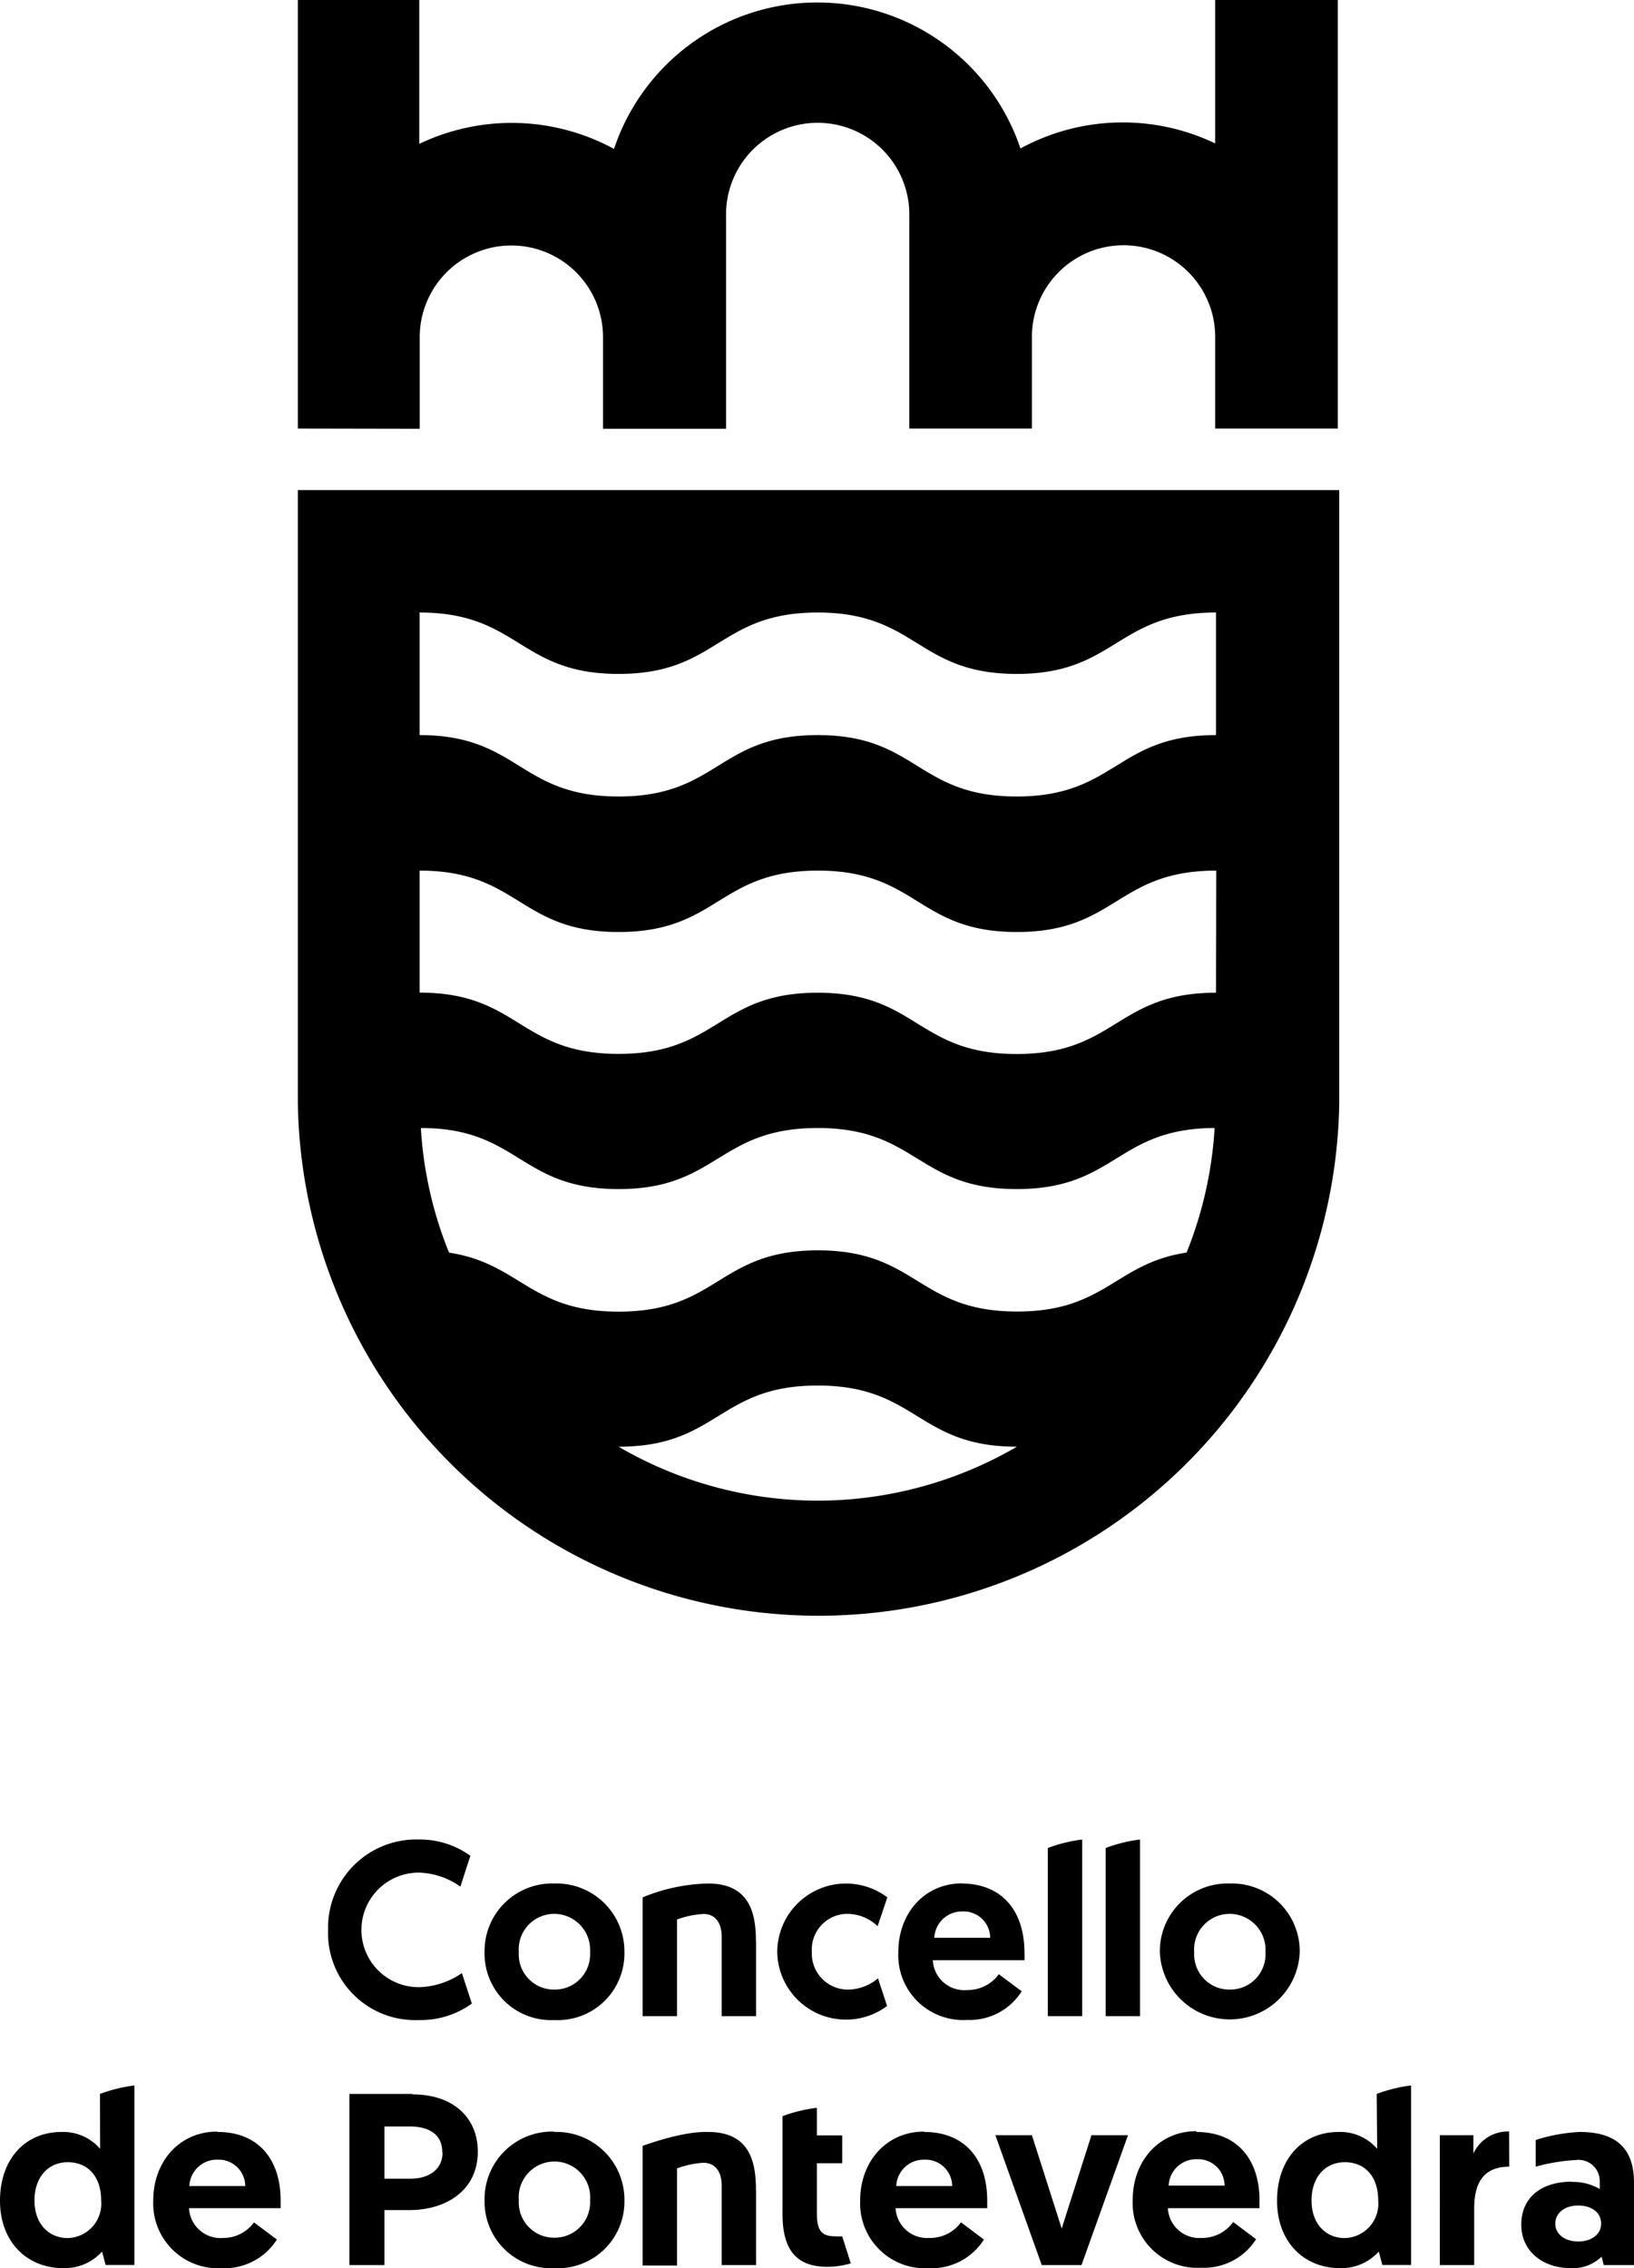 <svg xmlns="http://www.w3.org/2000/svg" viewBox="0 0 142.64 198.01"><g id="Capa_2" data-name="Capa 2"><g id="Capa_1-2" data-name="Capa 1"><path d="M36.64,37.43v-8a8,8,0,0,1,16,0h0v8H63.38V18.72h0a8,8,0,1,1,16,0h0V29.41h0v8h10.7v-8a8,8,0,1,1,16,0h0v8h10.7V0h-10.7V12.52a18.68,18.68,0,0,0-17,.44A18.71,18.71,0,0,0,53.6,13a18.7,18.7,0,0,0-17-.44V0H26V29.41h0v8Z"></path><path d="M26,42.78V96.26a45.46,45.46,0,0,0,90.91,0V42.78ZM71.4,131A34.58,34.58,0,0,1,54,126.29H54c8.7,0,8.7-5.34,17.38-5.34s8.69,5.34,17.39,5.34h0A34.58,34.58,0,0,1,71.4,131m32.2-21.66c-6.23.93-7.09,5.15-14.81,5.15-8.7,0-8.7-5.34-17.39-5.34S62.72,114.5,54,114.5c-7.73,0-8.6-4.22-14.8-5.15a34.26,34.26,0,0,1-2.46-10.88c8.57,0,8.6,5.33,17.26,5.33s8.68-5.33,17.38-5.33,8.69,5.33,17.37,5.33,8.7-5.3,17.28-5.33a34.52,34.52,0,0,1-2.45,10.88m2.57-22.69c-8.7,0-8.7,5.35-17.4,5.35s-8.68-5.35-17.37-5.35S62.7,92,54,92s-8.69-5.35-17.37-5.35V76c8.68,0,8.68,5.36,17.37,5.36S62.7,76,71.4,76s8.69,5.36,17.37,5.36S97.47,76,106.17,76Zm0-22.49c-8.7,0-8.7,5.36-17.4,5.36s-8.68-5.36-17.37-5.36S62.7,69.53,54,69.53s-8.69-5.36-17.37-5.36V53.47c8.68,0,8.68,5.36,17.37,5.36s8.7-5.36,17.38-5.36,8.69,5.36,17.37,5.36,8.7-5.36,17.4-5.36Z"></path><path d="M28.64,168.45a7.7,7.7,0,0,1,7.91-7.87A7.52,7.52,0,0,1,41.06,162l-.87,2.69a6.6,6.6,0,0,0-3.64-1.22,5,5,0,0,0,0,10,6.85,6.85,0,0,0,3.77-1.23l.87,2.66a7.61,7.61,0,0,1-4.64,1.44,7.6,7.6,0,0,1-7.91-7.88"></path><path d="M48.39,164.42a5.93,5.93,0,0,1,6.12,6,5.82,5.82,0,0,1-6.12,5.92,5.81,5.81,0,0,1-6.09-5.92,5.9,5.9,0,0,1,6.09-6m0,9.26a3.08,3.08,0,0,0,3.12-3.27,3.14,3.14,0,0,0-3.12-3.34,3.1,3.1,0,0,0-3.1,3.34,3.07,3.07,0,0,0,3.1,3.27"></path><path d="M66,169.49V176H63v-6.92c0-1.26-.58-2-1.6-2a8.08,8.08,0,0,0-2.3.48V176h-3V165.63a15.85,15.85,0,0,1,5.71-1.21c3.68,0,4.18,2.67,4.18,5.07"></path><path d="M76.63,172.66l.81,2.45a6,6,0,0,1-9.59-4.7,6,6,0,0,1,9.61-4.78l-.85,2.52A3.82,3.82,0,0,0,74,167.07a3.11,3.11,0,0,0-3.13,3.31,3.15,3.15,0,0,0,3.24,3.3,4.1,4.1,0,0,0,2.55-1"></path><path d="M83.92,164.42c3.51,0,5.51,2.34,5.51,6.05a4.72,4.72,0,0,1,0,.65h-8a2.75,2.75,0,0,0,3,2.6,3.35,3.35,0,0,0,2.76-1.38l2,1.49a5.38,5.38,0,0,1-4.77,2.5,5.66,5.66,0,0,1-6-5.92c0-3.43,2.32-6,5.55-6m2.47,4.75a2.32,2.32,0,0,0-2.43-2.3,2.41,2.41,0,0,0-2.45,2.3Z"></path><path d="M107.35,164.42a5.92,5.92,0,0,1,6.11,6,6.11,6.11,0,0,1-12.21,0,5.91,5.91,0,0,1,6.1-6m0,9.26a3.08,3.08,0,0,0,3.12-3.27,3.14,3.14,0,0,0-3.12-3.34,3.1,3.1,0,0,0-3.1,3.34,3.07,3.07,0,0,0,3.1,3.27"></path><path d="M91.47,161.32V176h3V160.58a13.11,13.11,0,0,0-3,.74"></path><path d="M96.52,161.32V176h3V160.58a13.11,13.11,0,0,0-3,.74"></path><path d="M36,182.79H30.5v14.94h3.06v-4.8h2.15c3.31,0,6-1.77,6-5.1v0c0-3-2.18-5-5.68-5m2.6,5.1c0,1.38-1.1,2.26-2.81,2.26H33.56v-4.56H35.8c1.05,0,2.81.3,2.81,2.26Z"></path><path d="M66,191.18v6.55H63V190.8c0-1.25-.58-2-1.6-2a7.94,7.94,0,0,0-2.3.49v8.48h-3V187.32c3.7-1.3,5.31-1.21,5.71-1.21,3.68,0,4.18,2.66,4.18,5.07"></path><path d="M80.68,186.11c3.51,0,5.5,2.34,5.5,6,0,.22,0,.43,0,.65h-8a2.75,2.75,0,0,0,2.95,2.6A3.33,3.33,0,0,0,83.89,194l2,1.5A5.38,5.38,0,0,1,81.09,198a5.66,5.66,0,0,1-6-5.92c0-3.42,2.32-6,5.56-6m2.47,4.75a2.32,2.32,0,0,0-2.43-2.3,2.4,2.4,0,0,0-2.45,2.3Z"></path><path d="M19,186.11c3.51,0,5.5,2.34,5.5,6,0,.22,0,.43,0,.65h-8a2.75,2.75,0,0,0,3,2.6A3.29,3.29,0,0,0,22.17,194l2,1.5A5.4,5.4,0,0,1,19.38,198a5.66,5.66,0,0,1-6-5.92c0-3.42,2.32-6,5.56-6m2.47,4.75a2.32,2.32,0,0,0-2.43-2.3,2.4,2.4,0,0,0-2.45,2.3Z"></path><path d="M48.39,186.11a5.92,5.92,0,0,1,6.12,6A5.82,5.82,0,0,1,48.39,198a5.81,5.81,0,0,1-6.09-5.92,5.89,5.89,0,0,1,6.09-6m0,9.26a3.09,3.09,0,0,0,3.12-3.28,3.12,3.12,0,1,0-6.22,0,3.08,3.08,0,0,0,3.1,3.28"></path><polygon points="90.94 197.73 86.89 186.39 90.08 186.39 92.68 194.54 95.28 186.39 98.47 186.39 94.41 197.73 90.94 197.73"></polygon><path d="M104.44,186.11c3.51,0,5.51,2.34,5.51,6,0,.22,0,.43,0,.65h-8a2.74,2.74,0,0,0,2.94,2.6,3.33,3.33,0,0,0,2.76-1.39l2,1.5a5.38,5.38,0,0,1-4.77,2.49,5.65,5.65,0,0,1-6-5.92c0-3.42,2.32-6,5.55-6m2.47,4.75a2.31,2.31,0,0,0-2.43-2.3,2.4,2.4,0,0,0-2.45,2.3Z"></path><path d="M131.75,189.14c-2.23,0-3.06,1.39-3.06,3.65v4.94h-3V186.39h2.93V188a3.29,3.29,0,0,1,3.12-1.93Z"></path><path d="M73.52,195.22a5.34,5.34,0,0,1-.54,0c-1.15,0-1.67-.35-1.67-2v-4.38h2.21v-2.43H71.31V184a13.31,13.31,0,0,0-3,.73v8.56c0,3.07,1.19,4.59,3.9,4.59a7.21,7.21,0,0,0,2.06-.3Z"></path><path d="M120.22,187.58a4.25,4.25,0,0,0-3.36-1.47c-3.25,0-5.38,2.45-5.38,6S113.78,198,117,198a4.4,4.4,0,0,0,3.36-1.45l.31,1.17h2.51V182.05a13.11,13.11,0,0,0-3,.74Zm.09,4.51a3,3,0,0,1-2.91,3.28c-1.69,0-2.91-1.26-2.91-3.28s1.18-3.34,2.91-3.34,2.91,1.22,2.91,3.34"></path><path d="M8.74,187.58a4.25,4.25,0,0,0-3.36-1.47c-3.26,0-5.38,2.45-5.38,6S2.3,198,5.55,198a4.4,4.4,0,0,0,3.36-1.45l.31,1.17h2.51V182.05a13.11,13.11,0,0,0-3,.74Zm.09,4.51a3,3,0,0,1-2.91,3.28c-1.69,0-2.91-1.26-2.91-3.28s1.18-3.34,2.91-3.34,2.91,1.22,2.91,3.34"></path><path d="M137.2,190.47a4.62,4.62,0,0,1,2.45.62v-.73a1.85,1.85,0,0,0-2.08-1.8,16.28,16.28,0,0,0-3.51.58v-2.33a14.81,14.81,0,0,1,3.85-.7c3.65,0,4.73,1.91,4.73,4.44v7.18H140l-.19-.74a3.54,3.54,0,0,1-2.75,1c-2.3,0-4.26-1.41-4.26-3.79s1.76-3.75,4.41-3.75m.56,5.22c1.13,0,2-.6,2-1.56s-.82-1.58-2-1.58-2,.65-2,1.58.84,1.56,2,1.56"></path></g></g></svg>